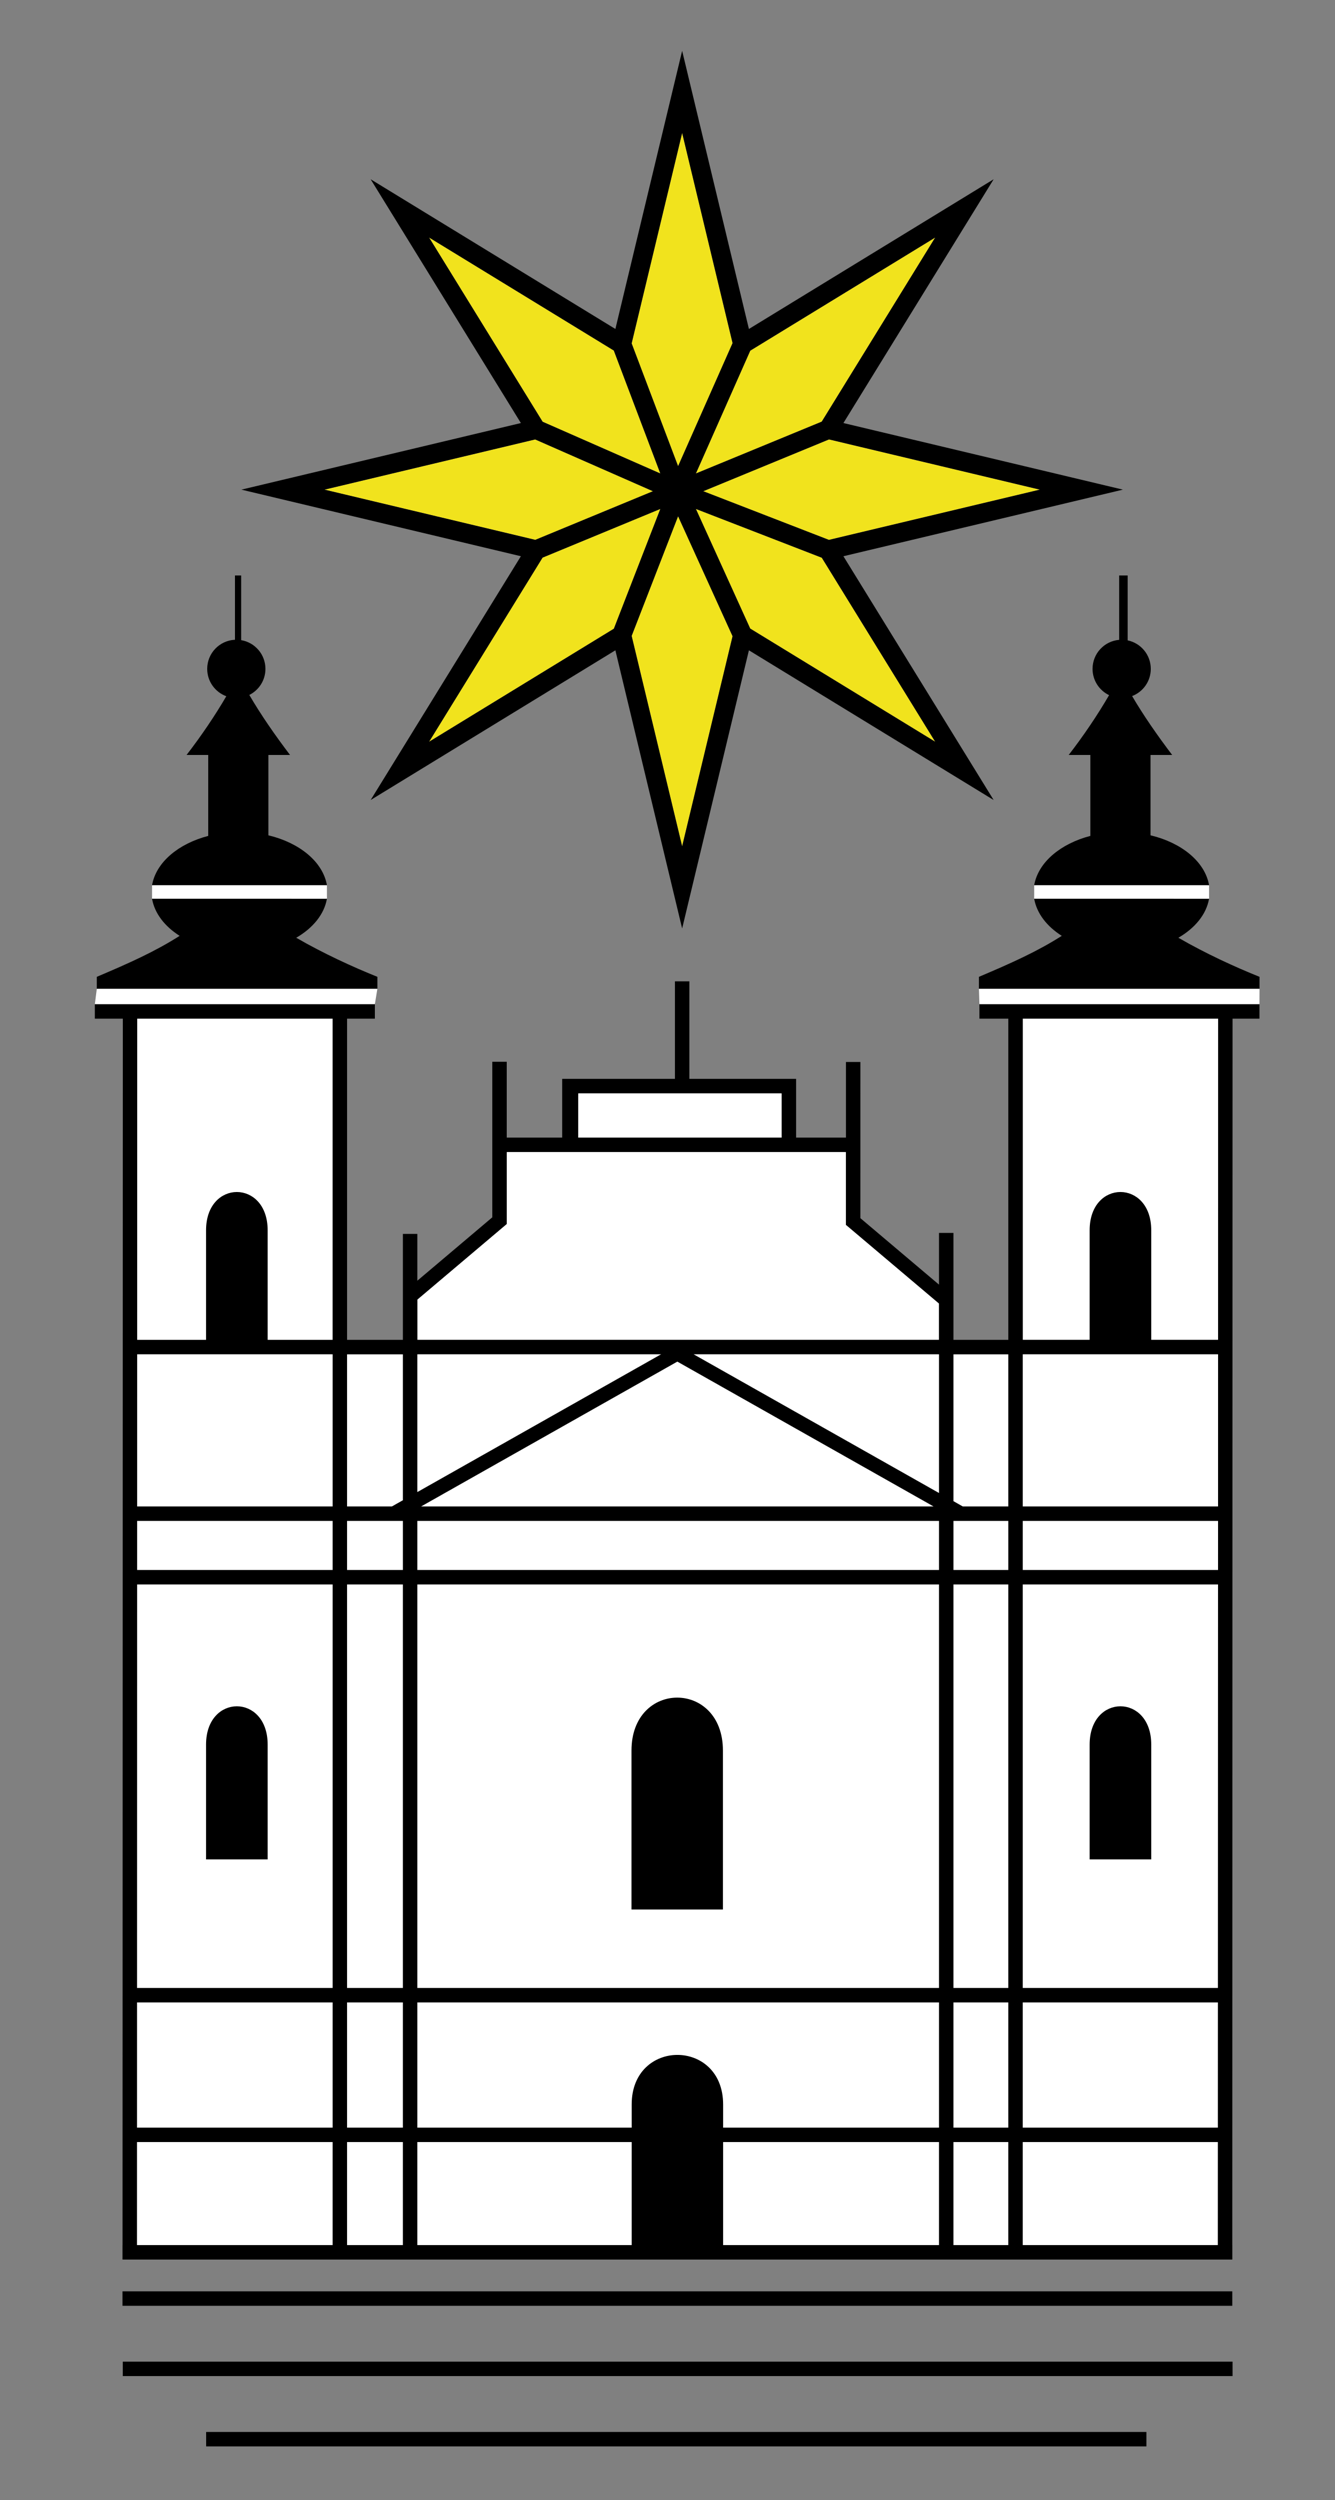 <?xml version="1.0" encoding="UTF-8" standalone="no"?>
<svg
   xmlns:dc="http://purl.org/dc/elements/1.1/"
   xmlns:cc="http://creativecommons.org/ns#"
   xmlns:rdf="http://www.w3.org/1999/02/22-rdf-syntax-ns#"
   xmlns:svg="http://www.w3.org/2000/svg"
   xmlns="http://www.w3.org/2000/svg"
   xmlns:sodipodi="http://sodipodi.sourceforge.net/DTD/sodipodi-0.dtd"
   xmlns:inkscape="http://www.inkscape.org/namespaces/inkscape"
   id="svg14"
   height="629.89"
   width="336.551"
   version="1.1"
   sodipodi:docname="farnost-s-pozadim-bez-kruhu.svg"
   inkscape:version="0.92.3 (2405546, 2018-03-11)">
  <rect width="100%" height="100%" fill="#808080" stroke="none"/>
  <sodipodi:namedview
     pagecolor="#ffffff"
     bordercolor="#666666"
     borderopacity="1"
     objecttolerance="10"
     gridtolerance="10"
     guidetolerance="10"
     inkscape:pageopacity="0"
     inkscape:pageshadow="2"
     inkscape:window-width="1920"
     inkscape:window-height="1030"
     id="namedview12"
     showgrid="false"
     inkscape:zoom="0.28032173"
     inkscape:cx="99.416756"
     inkscape:cy="406.67557"
     inkscape:window-x="0"
     inkscape:window-y="0"
     inkscape:window-maximized="1"
     inkscape:current-layer="svg14" />
  <defs
     id="defs18" />
  <path
     id="path831"
     d="m 34.588,256.655 -0.07,309.015 h 272.51 l 0.07,-309.015 10.408,-3.64 0.016,-3.882 -32.073,-15.451 19.354,-7.237 0.003,-3.416 -23.14,-5.112 -20.947,5.112 -0.002,3.416 18.111,8.814 -32.038,13.874 0.125,3.882 10.919,3.64 v 84.563 h -21.11 v -12.788 l -23.46,-19.826 v -18.343 l -14.84,-0.455 -1.371,-14.347 h -51.287 l -1.89,14.032 -16.13,0.77 v 18.129 l -22.538,19.046 v 13.781 H 83.854 v -84.563 l 10.648,-3.64 0.635,-3.882 -31.981,-12.613 19.263,-10.075 0.002,-3.416 -18.635,-9.527 -25.452,9.527 -0.002,3.416 17.887,11.967 -31.814,10.721 -0.496,3.882 z"
     style="fill:#ffffff;fill-opacity:1;stroke:none;stroke-width:1px;stroke-linecap:butt;stroke-linejoin:miter;stroke-opacity:1"
     inkscape:connector-curvature="0" />
  <path
     id="path2"
     style="fill:#000000;fill-rule:evenodd"
     d="m 274.697,337.578 v -27.602 c 0,-12.86 15.53,-12.86 15.53,0 v 27.602 h 16.852 l 0.018,-80.924 h -49.265 v 80.924 z M 59.234,161.195 v -16.202 h 1.56 v 16.295 c 3.474,0.58 6.122,3.6 6.122,7.239 0,2.876 -1.655,5.366 -4.064,6.57 2.824,4.856 6.406,10.046 10.268,15.126 H 67.658 v 20.239 c 7.822,1.863 13.724,6.647 14.762,12.567 l -22.347,-3e-4 -21.74,3e-4 c 1.012,-5.766 6.638,-10.456 14.159,-12.417 v -20.39 h -5.462 c 3.791,-4.904 7.214,-9.993 10.025,-14.8 -2.812,-1.028 -4.819,-3.728 -4.819,-6.896 0,-3.939 3.103,-7.153 6.998,-7.332 z m 0.837,65.25 -21.74,-2e-4 c 0.651,3.708 3.21,6.971 6.954,9.35 -6.152,3.922 -12.726,6.878 -20.881,10.322 v 3.016 h 70.732 v -3.016 c -6.2,-2.481 -13.732,-5.945 -20.458,-9.846 4.17,-2.41 7.044,-5.864 7.739,-9.825 z m 222.071,-65.231 v -16.221 h 2.138 v 16.35 c 3.329,0.696 5.83,3.648 5.83,7.184 0,3.126 -1.954,5.795 -4.707,6.853 2.798,4.774 6.316,9.861 10.102,14.842 h -5.462 v 20.239 c 7.822,1.863 13.724,6.647 14.762,12.567 l -22.347,-3e-4 -21.74,3e-4 c 1.012,-5.766 6.638,-10.456 14.159,-12.417 v -20.39 h -5.462 c 3.864,-4.997 7.344,-10.187 10.185,-15.073 -2.467,-1.183 -4.17,-3.704 -4.17,-6.622 0,-3.843 2.953,-6.995 6.713,-7.313 z m 0.314,65.231 -21.74,-2e-4 c 0.651,3.708 3.21,6.971 6.954,9.35 -6.152,3.922 -12.726,6.878 -20.881,10.322 v 3.016 h 70.732 v -3.016 c -6.2,-2.481 -13.732,-5.945 -20.458,-9.846 4.17,-2.41 7.044,-5.864 7.739,-9.825 z M 51.945,468.488 c 0,-9.646 0,-19.291 0,-28.936 0,-12.86 15.53,-12.86 15.53,0 0,9.646 0,19.291 0,28.936 -5.177,0 -10.353,0 -15.53,0 z m 222.752,0 c 0,-9.646 0,-19.291 0,-28.936 0,-12.86 15.53,-12.86 15.53,0 0,9.646 0,19.291 0,28.936 -5.176,0 -10.353,0 -15.53,0 z m -115.501,12.618 c 0,-13.346 0,-26.692 0,-40.037 0,-17.794 23.052,-17.794 23.052,0 0,13.346 0,26.692 0,40.037 -7.684,0 -15.368,0 -23.052,0 z m 76.151,-101.549 -64.591,-36.492 -64.591,36.492 z m -60.496,-38.339 61.872,34.956 v -34.956 z m 65.511,37.012 2.349,1.327 h 11.482 v -38.339 h -13.831 z m -141.562,1.327 2.766,-1.563 v -36.776 H 87.493 v 38.339 z m 6.406,-3.619 61.455,-34.72 h -61.455 z m 108.755,-66.742 -0.699,-0.592 v -1.393 -16.95 h -12.572 -3.64 -51.287 -4.039 -13.981 v 16.63 0.66 0.839 l -0.647,0.547 -0.506,0.428 -0.007,0.006 v 0 l -21.378,18.065 v 10.142 h 131.516 v -9.149 l -0.223,-0.189 -22.26,-18.81 -0.003,-0.002 z m 2.941,-2.27 19.82,16.749 v -13.03 h 3.64 v 26.934 h 13.831 v -80.924 h -5.46 -1.82 v -3.64 h 7.28 3.64 59.673 v 3.64 h -6.782 l -0.07,309.015 h 0.007 v 3.64 h -52.827 -3.64 -13.831 -3.64 H 105.206 101.567 87.493 83.853 32.705 30.885 v -3.64 h 0.008 l 0.07,-309.015 h -5.233 -1.82 v -3.64 h 7.054 v 0 h 3.626 v 0 h 59.913 v 3.64 h -7.008 v 80.924 h 14.074 v -26.691 h 3.64 v 11.795 l 18.898,-15.97 v -39.2 h 3.64 v 19.11 h 13.981 v -11.162 -3.64 h 4.039 24.383 v -24.571 h 3.64 l 3e-4,24.571 h 23.264 3.64 v 3.64 11.162 h 12.572 v -19.05 h 3.64 z m -19.851,-20.304 v -11.162 h -24.459 -3.64 -23.188 v 11.162 z M 83.853,256.655 H 34.588 l -0.018,80.924 h 17.375 v -27.602 c 0,-12.86 15.53,-12.86 15.53,0 v 27.602 h 16.378 z m -49.281,84.563 h -0.003 l -0.009,38.339 H 83.853 v -38.339 z m 272.507,0 h -49.245 v 38.339 h 49.237 z m -272.507,41.979 h -0.013 l -0.003,12.375 h 49.297 v -12.375 z m 272.498,0 h -49.236 v 12.375 h 49.233 z m -52.876,0 h -13.831 v 12.375 h 13.831 z m -17.471,0 H 105.206 v 12.375 h 131.516 z m -135.156,0 H 87.493 v 12.375 h 14.074 z m -66.995,16.015 h -0.016 l -0.023,101.67 h 49.321 v -101.67 z m 272.494,0 h -49.232 v 101.67 h 49.209 z m -52.872,0 h -13.831 v 101.67 h 13.831 z m -17.471,0 H 105.206 v 101.67 h 131.516 z m -135.156,0 H 87.493 v 101.67 h 14.074 z m -66.995,105.31 h -0.04 l -0.007,31.544 h 49.329 v -31.544 z m 272.47,0 h -49.209 v 31.544 h 49.202 z m -52.848,0 h -13.831 v 31.544 h 13.831 z m -17.471,0 H 105.206 v 31.544 h 54.04 v -5.835 c 0,-16.646 23.052,-16.646 23.052,0 v 5.835 h 54.424 z m -135.156,0 H 87.493 v 31.544 h 14.074 z m -66.996,35.184 h -0.048 l -0.006,25.964 h 49.335 v -25.964 z m 272.462,0 h -49.201 v 25.964 h 49.195 z m -52.84,0 h -13.831 v 25.964 h 13.831 z m -17.471,0 h -54.424 v 25.964 h 54.424 z m -77.476,0 h -54.04 v 25.964 h 54.04 z m -57.68,0 H 87.493 v 25.964 h 14.074 z m -68.862,41.251 h -1.82 v -3.64 h 279.775 v 3.64 z m 0.071,17.713 h -1.82 v -3.64 h 279.775 v 3.64 z m 19.194,14.074 h 237.038 v 3.64 H 51.97 Z"
     inkscape:connector-curvature="0" />
  <path
     id="path4"
     style="fill:#f1e31d;fill-rule:evenodd"
     d="M 171.968,213.234 184.68,160.301 170.945,130.07 159.236,160.222 Z m -7.364,-89.468 -29.692,-13.047 -53.112,12.648 53.143,12.655 z m -27.826,16.732 -28.605,46.39 46.58,-28.48 11.72,-30.18 z m 52.348,17.874 46.638,28.516 -28.59,-46.365 -31.743,-12.292 z m 19.839,-22.343 53.172,-12.662 -53.145,-12.656 -31.7,13.053 z M 207.159,106.235 235.763,59.846 189.137,88.354 175.431,119.3 Z M 184.683,86.444 171.968,33.499 159.235,86.519 170.946,117.457 Z M 154.739,88.318 108.172,59.846 136.792,106.26 l 29.676,13.039 z"
     inkscape:connector-curvature="0" />
  <path
     id="path6"
     style="fill:#000000;fill-rule:evenodd"
     d="M 171.968,213.234 184.68,160.301 170.945,130.07 159.236,160.222 Z m -7.364,-89.468 -29.692,-13.047 -53.112,12.648 53.143,12.655 z m -27.826,16.732 -28.605,46.39 46.58,-28.48 11.72,-30.18 z m 52.348,17.874 46.638,28.516 -28.589,-46.365 -31.743,-12.292 z m 19.839,-22.343 53.172,-12.662 -53.145,-12.656 -31.7,13.053 z M 207.159,106.235 235.763,59.846 189.137,88.354 175.431,119.3 Z M 184.683,86.444 171.968,33.499 159.235,86.519 170.946,117.457 Z m -29.943,1.875 -46.567,-28.473 28.62,46.414 29.676,13.039 z m 34.059,75.528 -16.831,70.082 -16.831,-70.082 -61.699,37.724 37.876,-61.426 -70.456,-16.778 70.456,-16.778 -37.876,-61.426 61.699,37.724 16.831,-70.082 16.831,70.082 61.699,-37.724 -37.876,61.426 70.456,16.778 -70.456,16.778 37.876,61.426 z"
     inkscape:connector-curvature="0" />
  <path
     id="path8"
     style="display:none;fill:#6cbfe7;fill-rule:evenodd"
     d="m 481.654,-99.51 c -67.676,23.749 -124.271,67.32 -164.107,122.808 -40.406,56.282 -63.571,124.838 -63.571,197.414 0,187.527 152.731,339.548 341.135,339.548 94.211,0 179.497,-38.005 241.229,-99.451 61.727,-61.442 99.906,-146.329 99.906,-240.097 0,-72.752 -23.276,-141.454 -63.852,-197.805 -39.686,-55.116 -95.922,-98.424 -163.112,-122.166 v 82.321 c 45.9,21.752 83.526,55.608 109.746,96.672 26.479,41.469 41.328,90.274 41.328,141.37 0,72.812 -29.675,138.736 -77.654,186.458 -47.975,47.719 -114.246,77.234 -187.441,77.234 -73.195,0 -139.465,-29.515 -187.441,-77.234 -47.979,-47.722 -77.654,-113.646 -77.654,-186.458 0,-51.207 14.909,-100.104 41.483,-141.621 26.292,-41.077 64.009,-74.92 110.003,-96.621 z"
     inkscape:connector-curvature="0" />
  <path
     id="path10"
     style="display:none;fill:#000000;fill-rule:evenodd"
     d="m 483.042,-105.116 1.752,-0.594 v 2.81 2.304 85.535 h -0.007 v 1.803 C 439.152,8.021 401.744,41.452 375.727,82.1 349.651,122.84 335.021,170.833 335.021,221.105 c 0,71.48 29.125,136.19 76.213,183.027 47.092,46.841 112.156,75.812 184.028,75.812 71.873,0 136.936,-28.971 184.028,-75.812 47.089,-46.837 76.213,-111.547 76.213,-183.027 0,-50.177 -14.57,-98.084 -40.551,-138.773 C 789.011,41.704 751.692,8.26 706.142,-13.075 v -1.986 -3.351 -81.939 c -0.008,-0.003 -0.016,-0.005 -0.023,-0.008 v -5.113 l 0.138,0.046 c 70.194,23.703 128.903,68.347 170.062,125.51 41.166,57.171 64.781,126.855 64.781,200.63 0,95.1 -38.73,181.2 -101.347,243.528 -62.614,62.324 -149.108,100.873 -244.641,100.873 -191.084,0 -345.988,-154.194 -345.988,-344.401 0,-73.597 23.503,-143.134 64.5,-200.239 40.989,-57.095 99.466,-101.749 169.42,-125.59 z m -1.389,5.606 c -67.676,23.749 -124.271,67.32 -164.107,122.808 -40.406,56.282 -63.571,124.838 -63.571,197.414 0,187.527 152.731,339.548 341.135,339.548 94.211,0 179.497,-38.005 241.229,-99.451 61.727,-61.442 99.906,-146.329 99.906,-240.097 0,-72.752 -23.276,-141.454 -63.852,-197.805 -39.686,-55.116 -95.922,-98.424 -163.112,-122.166 v 82.321 c 45.9,21.752 83.526,55.608 109.746,96.672 26.479,41.469 41.328,90.274 41.328,141.37 0,72.812 -29.675,138.736 -77.654,186.458 -47.975,47.719 -114.246,77.234 -187.441,77.234 -73.195,0 -139.465,-29.515 -187.441,-77.234 -47.979,-47.722 -77.654,-113.646 -77.654,-186.458 0,-51.207 14.909,-100.104 41.483,-141.621 26.292,-41.077 64.009,-74.92 110.003,-96.621 z"
     inkscape:connector-curvature="0" />
  <path
     id="path12"
     style="display:none;fill:#000000;fill-rule:evenodd"
     d="m 861.794,297.206 1.705,-9.125 10.397,-1.82 3.135,-16.779 -9.072,-5.269 1.674,-8.959 39.669,24.119 -1.672,8.95 z m 19.832,-12.36 16.892,-2.899 -14.75,-8.563 z m -24.869,25.587 34.272,11.248 3.978,-11.963 6.97,2.288 -10.659,32.052 -6.97,-2.288 3.96,-11.906 -34.272,-11.248 z m 9.372,37.153 c 3.863,2.151 6.787,4.528 8.777,7.124 1.459,1.914 2.543,4.039 3.254,6.354 0.711,2.315 0.947,4.547 0.717,6.701 -0.31,2.87 -1.313,5.82 -3.019,8.844 -3.091,5.478 -7.294,8.883 -12.618,10.245 -5.327,1.348 -11.078,0.304 -17.26,-3.139 -6.13,-3.413 -10.006,-7.717 -11.626,-12.9 -1.628,-5.187 -0.895,-10.513 2.18,-15.965 3.115,-5.521 7.316,-8.961 12.602,-10.299 5.277,-1.342 10.944,-0.333 16.994,3.035 z m -4.102,7.867 c -4.295,-2.392 -8.1,-3.227 -11.42,-2.521 -3.311,0.711 -5.816,2.564 -7.503,5.553 -1.692,2.998 -1.973,6.066 -0.864,9.215 1.123,3.146 3.88,5.942 8.281,8.392 4.348,2.421 8.12,3.295 11.312,2.608 3.196,-0.673 5.662,-2.559 7.412,-5.66 1.745,-3.093 2.069,-6.194 0.976,-9.29 -1.102,-3.1 -3.829,-5.868 -8.195,-8.299 z m -66.875,58.007 31.737,29.459 -5.922,6.296 -31.737,-29.459 z m -52.724,43.794 21.852,37.291 -7.496,4.335 -9.68,-16.519 -5.425,25.254 -10.047,5.81 5.457,-22.6 -28.033,-14.272 9.668,-5.591 20.444,11.618 2.371,-9.716 -6.607,-11.276 z m -78.29,34.719 8.828,-3.035 6.729,8.081 16.234,-5.581 0.13,-10.439 8.668,-2.98 -1.511,46.18 -8.659,2.977 z m 20.615,11.024 10.882,13.158 0.207,-16.971 z m 18.396,25.37 -0.948,9.636 -8.649,2.974 4.735,-10.939 z m -72.296,-30.36 2.945,43.05 -29.364,1.983 -0.498,-7.275 20.71,-1.399 -0.699,-10.221 -17.905,1.209 -0.498,-7.275 17.905,-1.209 -1.25,-18.278 z m -76.023,-0.349 9.32,0.629 3.02,10.05 17.139,1.157 4.222,-9.561 9.151,0.618 -19.537,41.93 -9.142,-0.617 z m 14.648,18.144 4.848,16.334 6.859,-15.544 z m -23.433,-20.185 -9.794,42.038 -17.746,-4.081 c -4.458,-1.025 -7.614,-2.153 -9.459,-3.371 -1.855,-1.22 -3.155,-2.932 -3.92,-5.139 -0.763,-2.217 -0.862,-4.559 -0.283,-7.045 0.736,-3.161 2.256,-5.554 4.57,-7.187 2.315,-1.633 5.355,-2.295 9.132,-1.993 -1.568,-1.484 -2.79,-3.002 -3.667,-4.555 -0.886,-1.554 -1.948,-4.201 -3.188,-7.929 l -3.179,-9.371 10.073,2.316 3.903,10.568 c 1.407,3.757 2.414,6.153 3.022,7.19 0.6,1.025 1.309,1.806 2.129,2.325 0.83,0.521 2.212,1.004 4.155,1.45 l 1.71,0.393 4.09,-17.555 z m -14.1,22.305 -6.236,-1.434 c -4.041,-0.929 -6.598,-1.331 -7.688,-1.221 -1.08,0.113 -2.016,0.526 -2.775,1.238 -0.769,0.71 -1.297,1.702 -1.591,2.964 -0.331,1.419 -0.216,2.641 0.327,3.694 0.545,1.043 1.476,1.834 2.784,2.372 0.667,0.256 2.705,0.777 6.114,1.561 l 6.576,1.512 z m -31.94,-34.281 -18.489,39.045 -7.596,-3.55 -3.56,-33.621 -12.391,26.166 -7.253,-3.39 18.489,-39.045 7.84,3.664 3.553,33.007 12.154,-25.666 z m -52.432,-2.089 c -2.362,3.721 -4.903,6.499 -7.615,8.339 -1.999,1.348 -4.191,2.314 -6.555,2.9 -2.364,0.586 -4.619,0.704 -6.773,0.365 -2.87,-0.456 -5.783,-1.604 -8.735,-3.453 -5.347,-3.349 -8.552,-7.696 -9.646,-13.048 -1.08,-5.355 0.267,-11.006 4.047,-16.962 3.748,-5.905 8.275,-9.528 13.569,-10.867 5.299,-1.347 10.615,-0.345 15.936,2.989 5.389,3.376 8.63,7.721 9.701,13.035 1.077,5.305 -0.231,10.875 -3.93,16.703 z m -7.696,-4.476 c 2.626,-4.138 3.663,-7.87 3.124,-11.2 -0.544,-3.321 -2.277,-5.903 -5.195,-7.73 -2.926,-1.833 -5.996,-2.271 -9.219,-1.334 -3.22,0.951 -6.173,3.542 -8.864,7.782 -2.659,4.189 -3.732,7.886 -3.207,11.088 0.511,3.206 2.279,5.75 5.307,7.646 3.019,1.891 6.12,2.373 9.288,1.448 3.174,-0.933 6.096,-3.496 8.766,-7.701 z m -32.044,-32.085 -6.639,-5.237 c 1.63,-2.39 2.36,-4.585 2.19,-6.613 -0.17,-2.028 -1.199,-3.946 -3.079,-5.763 -1.987,-1.92 -3.904,-2.945 -5.744,-3.069 -1.839,-0.124 -3.32,0.38 -4.433,1.517 -0.719,0.734 -1.111,1.561 -1.196,2.487 -0.079,0.919 0.228,2.083 0.919,3.48 0.468,0.957 1.675,2.991 3.614,6.125 2.492,4.032 3.814,7.299 3.959,9.807 0.209,3.523 -0.891,6.508 -3.295,8.964 -1.544,1.577 -3.439,2.632 -5.664,3.158 -2.233,0.519 -4.527,0.334 -6.897,-0.555 -2.37,-0.889 -4.724,-2.462 -7.083,-4.741 -3.838,-3.708 -5.894,-7.362 -6.147,-10.954 -0.26,-3.599 0.967,-6.87 3.679,-9.839 l 6.43,5.792 c -1.3,1.854 -1.856,3.544 -1.675,5.079 0.181,1.534 1.137,3.144 2.866,4.815 1.787,1.726 3.554,2.705 5.295,2.93 1.123,0.146 2.079,-0.177 2.868,-0.984 0.719,-0.735 1.025,-1.658 0.918,-2.77 -0.124,-1.422 -1.341,-3.943 -3.645,-7.571 -2.311,-3.62 -3.801,-6.516 -4.491,-8.668 -0.69,-2.165 -0.797,-4.301 -0.308,-6.42 0.489,-2.119 1.689,-4.155 3.599,-6.106 1.734,-1.771 3.848,-2.965 6.343,-3.567 2.495,-0.602 5.002,-0.421 7.522,0.556 2.527,0.97 5.124,2.75 7.79,5.326 3.881,3.75 5.981,7.529 6.291,11.346 0.318,3.81 -1.018,7.633 -3.987,11.475 z m -28.493,-50.678 -28.529,21.966 7.769,9.958 -5.802,4.467 -20.815,-26.68 5.802,-4.467 7.732,9.911 28.529,-21.966 z m -41.927,-39.103 -4.22,-7.304 c 2.404,-1.622 3.899,-3.393 4.496,-5.34 0.597,-1.947 0.355,-4.107 -0.716,-6.485 -1.132,-2.514 -2.531,-4.17 -4.194,-4.961 -1.663,-0.791 -3.226,-0.867 -4.684,-0.219 -0.941,0.418 -1.613,1.042 -2.037,1.871 -0.415,0.825 -0.564,2.019 -0.441,3.571 0.079,1.061 0.443,3.395 1.078,7.019 0.814,4.662 0.827,8.183 0.029,10.567 -1.117,3.35 -3.25,5.72 -6.398,7.118 -2.021,0.898 -4.175,1.183 -6.438,0.854 -2.268,-0.338 -4.33,-1.352 -6.202,-3.049 -1.871,-1.696 -3.473,-4.023 -4.816,-7.007 -2.186,-4.855 -2.737,-9.005 -1.634,-12.435 1.098,-3.439 3.455,-6.028 7.081,-7.791 l 3.819,7.743 c -1.898,1.245 -3.044,2.611 -3.447,4.103 -0.403,1.492 -0.114,3.338 0.871,5.526 1.018,2.26 2.296,3.819 3.829,4.668 0.989,0.548 1.998,0.599 3.031,0.14 0.941,-0.418 1.569,-1.164 1.884,-2.237 0.415,-1.367 0.222,-4.157 -0.569,-8.373 -0.8,-4.213 -1.107,-7.451 -0.947,-9.703 0.165,-2.265 0.86,-4.288 2.103,-6.078 1.243,-1.789 3.115,-3.24 5.617,-4.351 2.27,-1.009 4.679,-1.341 7.221,-0.985 2.542,0.357 4.804,1.446 6.782,3.28 1.987,1.83 3.737,4.437 5.255,7.81 2.211,4.91 2.755,9.193 1.623,12.853 -1.123,3.656 -3.787,6.718 -7.976,9.197 z m -41.648,9.784 -2.711,-6.022 2.76,-4.644 -5.423,-1.269 -2.687,-5.967 10.437,1.927 3.098,6.88 z m 34.53,-67.512 -34.709,9.838 3.479,12.116 -7.059,2.001 -9.322,-32.46 7.059,-2.001 3.463,12.058 34.709,-9.838 z m -6.797,-30.264 -43.056,5.686 -4.178,-31.223 7.276,-0.961 3.035,22.681 9.561,-1.263 -2.822,-21.09 7.276,-0.961 2.822,21.09 11.666,-1.541 -3.145,-23.505 7.276,-0.961 z m -4.227,-43.78 -43.331,-2.973 1.255,-18.053 c 0.315,-4.535 0.938,-7.809 1.858,-9.811 0.92,-2.012 2.416,-3.557 4.489,-4.656 2.083,-1.098 4.396,-1.565 6.958,-1.389 3.258,0.224 5.876,1.336 7.865,3.349 1.988,2.013 3.126,4.891 3.423,8.644 1.228,-1.772 2.544,-3.211 3.948,-4.316 1.405,-1.115 3.868,-2.574 7.378,-4.379 l 8.812,-4.598 -0.712,10.247 -9.888,5.497 c -3.512,1.973 -5.735,3.34 -6.67,4.1 -0.924,0.751 -1.589,1.569 -1.975,2.456 -0.387,0.897 -0.648,2.328 -0.786,4.305 l -0.121,1.739 18.095,1.241 z m -24.396,-10.311 0.441,-6.344 c 0.286,-4.111 0.282,-6.682 5e-4,-7.734 -0.282,-1.042 -0.841,-1.895 -1.669,-2.527 -0.827,-0.642 -1.896,-1.004 -3.197,-1.093 -1.462,-0.1 -2.659,0.205 -3.62,0.903 -0.951,0.699 -1.59,1.738 -1.918,3.105 -0.15,0.695 -0.345,2.776 -0.586,6.244 l -0.465,6.69 z m 28.401,-36.761 -42.321,-9.707 1.889,-8.126 32.327,-10.558 -28.362,-6.505 1.803,-7.759 42.321,9.707 -1.949,8.387 -31.725,10.421 27.82,6.381 z m -28.421,-61.904 6.426,-15.774 c 1.276,-3.131 2.353,-5.401 3.24,-6.829 0.9,-1.433 2.01,-2.579 3.338,-3.456 1.337,-0.873 2.864,-1.434 4.59,-1.681 1.726,-0.246 3.465,-0.017 5.198,0.68 1.874,0.754 3.406,1.947 4.567,3.567 1.171,1.625 1.792,3.445 1.887,5.461 1.698,-2.106 3.664,-3.453 5.916,-4.054 2.248,-0.592 4.534,-0.421 6.868,0.517 1.837,0.739 3.449,1.868 4.843,3.4 1.393,1.533 2.317,3.229 2.766,5.098 0.444,1.856 0.355,3.893 -0.265,6.112 -0.398,1.379 -1.61,4.621 -3.641,9.713 l -5.472,13.432 z m 9.946,-5.297 9.278,3.73 2.124,-5.215 c 1.26,-3.094 1.999,-5.041 2.212,-5.832 0.394,-1.423 0.354,-2.69 -0.125,-3.79 -0.479,-1.101 -1.362,-1.905 -2.655,-2.425 -1.246,-0.501 -2.388,-0.565 -3.439,-0.207 -1.051,0.357 -1.927,1.17 -2.625,2.428 -0.415,0.752 -1.386,3.001 -2.908,6.738 z m 15.97,6.421 10.796,4.341 3.007,-7.382 c 1.167,-2.865 1.827,-4.726 1.982,-5.561 0.258,-1.275 0.116,-2.454 -0.434,-3.54 -0.559,-1.09 -1.54,-1.923 -2.974,-2.499 -1.218,-0.49 -2.356,-0.616 -3.435,-0.377 -1.075,0.23 -2.034,0.817 -2.86,1.746 -0.826,0.929 -1.984,3.209 -3.461,6.836 z m 33.514,-28.163 -36.648,-23.16 17.017,-26.576 6.193,3.914 -12.361,19.305 8.138,5.143 11.495,-17.951 6.193,3.914 -11.495,17.951 9.93,6.275 12.811,-20.007 6.193,3.914 z M 378.835,50.883 345.683,23.005 357.452,9.193 c 2.957,-3.47 5.409,-5.742 7.343,-6.815 1.94,-1.08 4.067,-1.446 6.392,-1.113 2.333,0.34 4.475,1.324 6.435,2.972 2.493,2.096 3.94,4.533 4.343,7.324 0.403,2.792 -0.395,5.78 -2.392,8.98 2.046,-0.706 3.964,-1.092 5.754,-1.157 1.797,-0.072 4.651,0.2 8.556,0.81 l 9.842,1.477 -6.68,7.84 -11.245,-1.385 c -4.006,-0.475 -6.612,-0.681 -7.818,-0.618 -1.192,0.062 -2.215,0.33 -3.055,0.818 -0.846,0.495 -1.91,1.495 -3.198,3.007 l -1.134,1.331 13.844,11.642 z m -13.519,-22.658 4.135,-4.854 c 2.68,-3.145 4.209,-5.22 4.609,-6.233 0.393,-1.006 0.451,-2.022 0.161,-3.018 -0.284,-1.004 -0.93,-1.924 -1.926,-2.761 -1.119,-0.941 -2.265,-1.399 -3.456,-1.401 -1.183,0.005 -2.317,0.465 -3.396,1.374 -0.534,0.472 -1.932,2.035 -4.193,4.688 l -4.361,5.118 z m 45.62,-12.334 -27.139,-33.689 6.772,-5.384 12.022,14.924 1.624,-25.773 9.076,-7.216 -2.049,23.152 29.843,10.018 -8.734,6.944 -21.943,-8.502 -0.905,9.957 8.206,10.187 z m 336.142,-25.953 27.004,-33.797 14.267,11.251 c 3.584,2.827 5.947,5.19 7.088,7.077 1.148,1.893 1.583,3.993 1.321,6.312 -0.269,2.327 -1.191,4.485 -2.788,6.484 -2.03,2.541 -4.436,4.055 -7.232,4.543 -2.796,0.488 -5.828,-0.21 -9.11,-2.093 0.775,2.009 1.223,3.902 1.345,5.677 0.129,1.782 -0.055,4.625 -0.546,8.521 l -1.176,9.819 -8.098,-6.386 1.039,-11.209 c 0.352,-3.993 0.477,-6.587 0.376,-7.783 -0.1,-1.182 -0.402,-2.189 -0.919,-3.008 -0.525,-0.824 -1.565,-1.849 -3.126,-3.081 l -1.374,-1.084 -11.277,14.114 z m 22.37,-14.137 5.013,3.954 c 3.249,2.562 5.384,4.015 6.416,4.38 1.024,0.359 2.048,0.384 3.042,0.065 1.001,-0.313 1.907,-0.984 2.717,-1.999 0.911,-1.141 1.336,-2.293 1.3,-3.476 -0.042,-1.174 -0.541,-2.286 -1.49,-3.329 -0.492,-0.516 -2.108,-1.855 -4.849,-4.016 l -5.287,-4.169 z m 17.342,-25.719 5.201,4.101 -0.293,5.386 5.4,-1.358 5.154,4.064 -10.155,3.072 -5.943,-4.686 z m -3.392,69.802 30.142,-31.068 6.245,5.98 -30.142,31.067 z m 31.888,-34.837 9.075,-3.531 6.59,6.31 -11.961,0.767 z m -16.29,49.14 34.485,-26.234 7.898,10.247 -18.852,23.947 28.133,-11.908 7.916,10.27 -34.485,26.234 -4.873,-6.323 27.13,-20.676 -32.282,13.992 -5.067,-6.574 22.038,-27.282 -27.166,20.629 z m 43.925,35.15 4.519,7.126 c -2.335,1.719 -3.755,3.55 -4.27,5.52 -0.515,1.97 -0.184,4.118 0.985,6.45 1.235,2.465 2.702,4.063 4.397,4.785 1.694,0.722 3.259,0.734 4.689,0.027 0.923,-0.457 1.568,-1.108 1.958,-1.953 0.381,-0.841 0.48,-2.041 0.293,-3.586 -0.123,-1.057 -0.584,-3.374 -1.368,-6.969 -1.007,-4.625 -1.166,-8.142 -0.467,-10.557 0.977,-3.393 3.01,-5.848 6.097,-7.374 1.982,-0.98 4.122,-1.353 6.397,-1.117 2.28,0.245 4.383,1.174 6.323,2.792 1.94,1.618 3.637,3.877 5.103,6.804 2.386,4.762 3.108,8.885 2.149,12.358 -0.955,3.482 -3.202,6.164 -6.751,8.074 l -4.137,-7.58 c 1.845,-1.322 2.933,-2.734 3.273,-4.241 0.34,-1.507 -0.025,-3.34 -1.1,-5.486 -1.111,-2.217 -2.452,-3.722 -4.02,-4.507 -1.011,-0.507 -2.021,-0.516 -3.034,-0.015 -0.923,0.457 -1.52,1.227 -1.789,2.312 -0.357,1.383 -0.049,4.162 0.916,8.343 0.975,4.176 1.415,7.399 1.349,9.656 -0.071,2.27 -0.681,4.32 -1.849,6.159 -1.168,1.839 -2.978,3.365 -5.431,4.578 -2.227,1.101 -4.62,1.532 -7.174,1.28 -2.555,-0.253 -4.86,-1.248 -6.912,-2.999 -2.061,-1.747 -3.918,-4.281 -5.575,-7.588 -2.413,-4.815 -3.134,-9.072 -2.155,-12.776 0.97,-3.699 3.505,-6.867 7.587,-9.516 z m 8.186,47.758 41.413,-13.009 2.615,8.216 -18.345,5.763 23.614,10.792 3.505,11.012 -21,-10.242 -20.161,24.045 -3.373,-10.596 15.891,-17.271 -9.023,-4.427 -12.522,3.934 z m 35.46,40.705 c 4.396,-0.527 8.169,-0.321 11.317,0.608 2.314,0.69 4.452,1.771 6.4,3.223 1.948,1.452 3.464,3.116 4.558,4.991 1.454,2.499 2.396,5.469 2.814,8.911 0.758,6.234 -0.615,11.447 -4.105,15.667 -3.501,4.211 -8.764,6.738 -15.8,7.582 -6.976,0.837 -12.662,-0.367 -17.047,-3.603 -4.395,-3.234 -6.966,-7.964 -7.72,-14.169 -0.763,-6.284 0.586,-11.523 4.06,-15.701 3.464,-4.177 8.639,-6.683 15.524,-7.508 z m 1.359,8.756 c -4.888,0.586 -8.457,2.142 -10.718,4.657 -2.251,2.515 -3.174,5.479 -2.76,8.881 0.415,3.412 2.009,6.054 4.774,7.948 2.775,1.882 6.661,2.523 11.67,1.923 4.949,-0.593 8.513,-2.098 10.683,-4.524 2.181,-2.417 3.053,-5.384 2.624,-8.915 -0.428,-3.52 -2.008,-6.214 -4.729,-8.073 -2.731,-1.857 -6.576,-2.494 -11.545,-1.898 z m -16.745,45.925 43.419,1.162 -0.234,8.614 -19.233,-0.515 18.762,17.872 -0.313,11.545 -16.473,-16.502 -26.968,16.172 0.301,-11.109 20.703,-11.158 -7.069,-7.115 -13.129,-0.351 z m -50.337,170.132 33.938,26.345 -5.341,6.79 -28.155,-21.855 -13.223,16.811 -5.784,-4.49 z m -51.803,75.543 -8.169,3.175 c -1.984,-4.508 -2.528,-8.591 -1.645,-12.251 0.889,-3.652 3.12,-6.906 6.709,-9.759 4.445,-3.534 9.328,-4.907 14.656,-4.126 5.321,0.787 10.12,3.828 14.397,9.137 4.517,5.607 6.589,11.112 6.218,16.501 -0.371,5.389 -2.903,9.95 -7.589,13.675 -4.095,3.255 -8.404,4.675 -12.922,4.266 -2.688,-0.23 -5.492,-1.397 -8.435,-3.496 l 5.39,-6.91 c 1.8,1.425 3.736,2.149 5.805,2.165 2.076,0.009 4.006,-0.702 5.796,-2.126 2.483,-1.974 3.779,-4.471 3.874,-7.492 0.109,-3.02 -1.458,-6.534 -4.692,-10.549 -3.424,-4.25 -6.632,-6.679 -9.603,-7.276 -2.985,-0.599 -5.689,0.072 -8.125,2.009 -1.798,1.43 -2.886,3.234 -3.25,5.414 -0.363,2.18 0.155,4.726 1.585,7.642 z"
     inkscape:connector-curvature="0" />
</svg>
